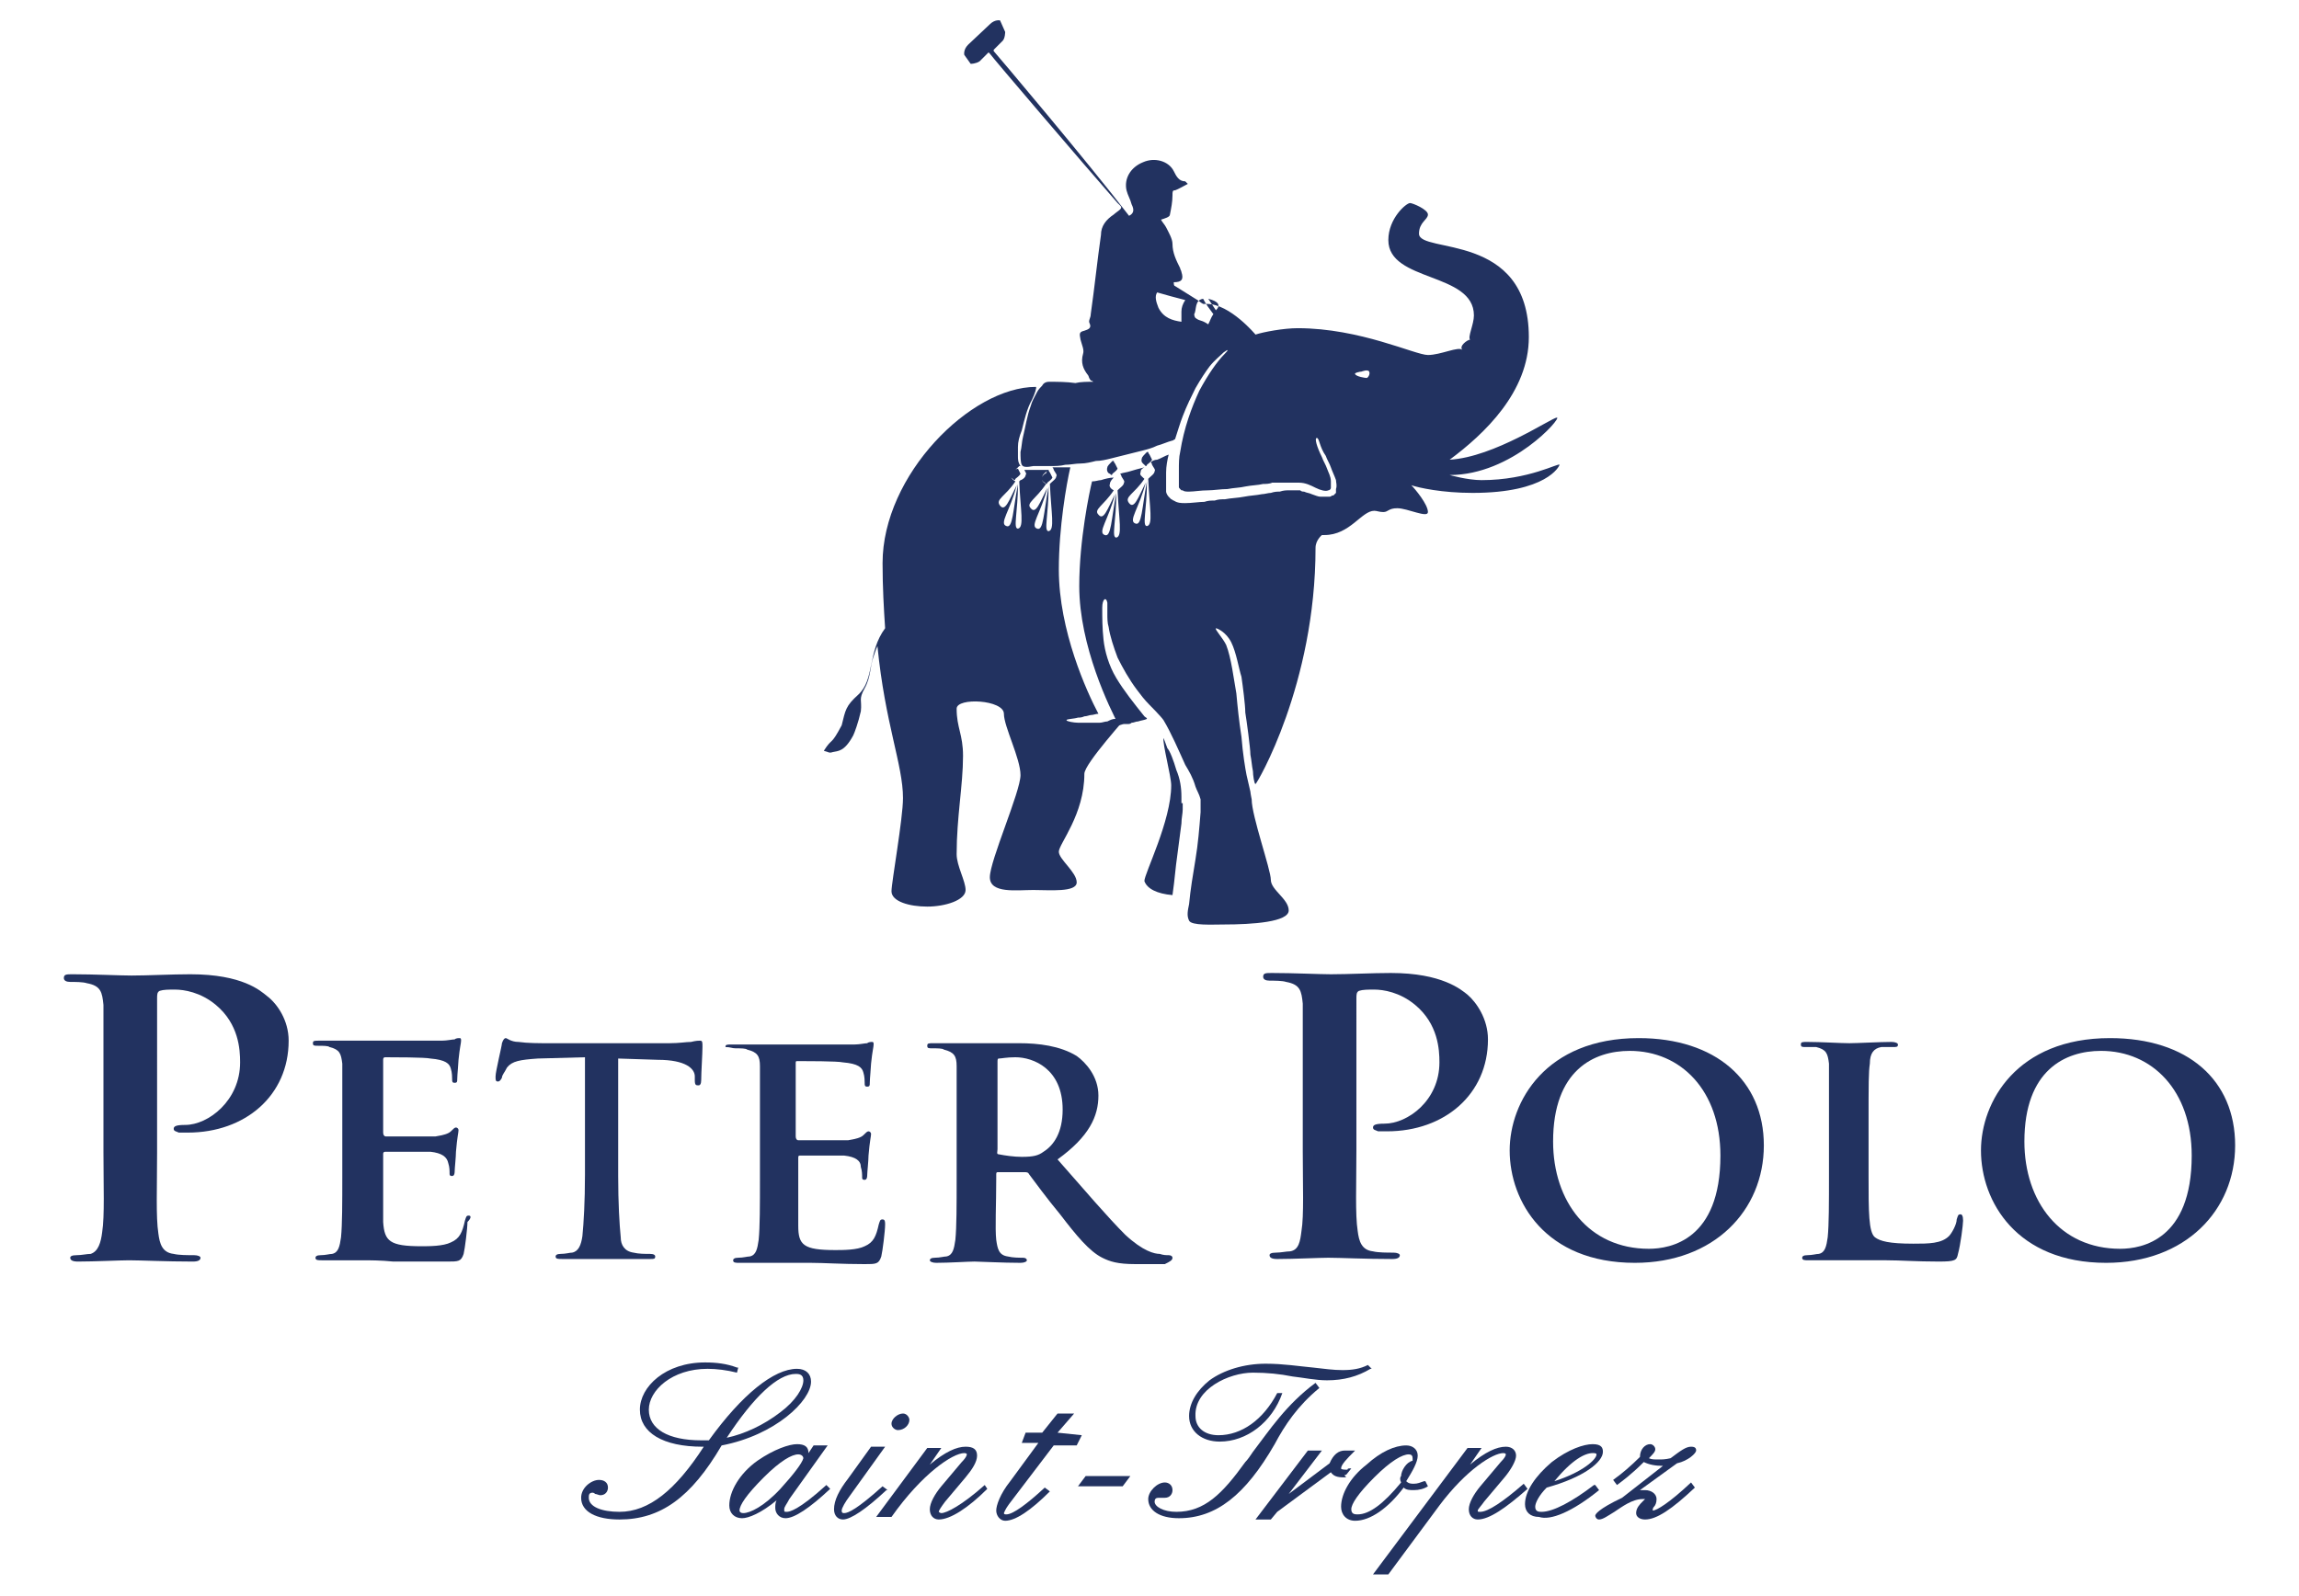<?xml version="1.0" encoding="utf-8"?>
<!-- Generator: Adobe Illustrator 24.3.0, SVG Export Plug-In . SVG Version: 6.00 Build 0)  -->
<svg version="1.1" id="Calque_1" xmlns="http://www.w3.org/2000/svg" xmlns:xlink="http://www.w3.org/1999/xlink" x="0px" y="0px"
	 viewBox="0 0 180 125" enable-background="new 0 0 180 125" xml:space="preserve">
<g>
	<g>
		<path fill="#223260" d="M91.8,70.1c0.2-1.4,0.2-1.9,0.4-3.3c0.1-0.8,0.2-1.5,0.3-2.3c0-0.4,0.1-0.8,0.1-1.1c0-0.2,0-0.4,0-0.5
			l-0.1,0c0-0.1,0-0.3,0-0.4v-0.1c0-0.7-0.1-1.4-0.4-2.1c-0.2-0.7-0.5-1.5-0.7-1.7c-0.1-0.3-0.3-0.8-0.3-0.8c-0.1,0.4,0.6,3,0.6,3.7
			c0,2.8-2.1,6.9-2.1,7.5C89.8,69.6,90.6,70,91.8,70.1z"/>
		<path fill="#223260" d="M81.8,37.1c-0.1,0.1-0.3,0.3-0.3,0.4c0,0,0.1,0.2,0.3,0.3c0,0,0.1,0.1,0.1,0.1c0,0,0.1,0,0.1-0.1
			c0.1-0.1,0.3-0.2,0.4-0.4c0,0-0.1-0.2-0.2-0.4c0,0-0.1-0.1-0.1-0.2H82C81.9,37.1,81.9,37.1,81.8,37.1z"/>
		<path fill="#223260" d="M79.5,36.7h-0.1c0,0-0.1,0.1-0.1,0.1c-0.1,0.1-0.3,0.3-0.3,0.4c0,0,0.1,0.2,0.3,0.3c0,0,0.1,0.1,0.1,0.1
			c0,0,0.1,0,0.1-0.1c0.1-0.1,0.3-0.2,0.4-0.4c0,0-0.1-0.2-0.2-0.4C79.5,36.8,79.5,36.7,79.5,36.7z"/>
		<path fill="#223260" d="M64.5,58.8c0.4,0.1,0.4,0.2,0.7,0.1c0.4-0.1,0.9,0,1.6-1.3c0.1-0.2,0.4-1,0.6-1.9c0.1-0.9-0.2-0.9,0.3-1.8
			c0.5-0.9,0.4-1.7,0.7-2.5c0.1-0.3,0.2-0.6,0.3-0.8c0.6,6.1,2,9.3,2,11.9c0,1.6-0.9,6.6-0.9,7.3c0,0.8,1.4,1.2,2.8,1.2
			c1.4,0,3-0.5,3-1.3c0-0.7-0.7-1.9-0.7-2.8c0-2.9,0.5-5.4,0.5-7.7c0-1.7-0.5-2.2-0.5-3.7c0-0.9,3.7-0.7,3.7,0.4
			c0,1,1.3,3.5,1.3,4.8c0,1.3-2.4,6.7-2.4,8c0,1.3,2.1,1,3.4,1c1.3,0,3.4,0.2,3.4-0.6c0-0.8-1.4-1.8-1.4-2.4c0-0.6,2-2.9,2-6.1
			c0-0.8,3.4-4.5,3.4-4.6c0-0.1-0.3,0.1-0.4,0.1c-0.2,0.1-0.4,0.1-0.6,0.2c-0.2,0-0.4,0.1-0.6,0.2c-0.2,0-0.4,0.1-0.6,0.1
			c-0.2,0-0.4,0-0.6,0c-0.2,0-0.4,0-0.6,0c-0.2,0-0.4,0-0.5,0c-0.3,0-0.9-0.1-0.9-0.2c0-0.1,0.6-0.1,0.9-0.2c0.1,0,0.3,0,0.5-0.1
			c0.2,0,0.4-0.1,0.5-0.1c0.2,0,0.4-0.1,0.6-0.1h0c-0.9-1.7-3.1-6.5-3.1-11.3c0-3.3,0.6-6.7,0.9-8c-0.2,0-0.3,0-0.5,0
			c-0.3,0-0.6,0-0.9,0c0,0,0.1,0.1,0.1,0.2c0.1,0.2,0.3,0.4,0.2,0.5c0,0.2-0.3,0.4-0.4,0.5c0,0-0.1,0.1-0.1,0.1
			c0.1,2.3,0.4,3.6-0.1,3.7c-0.4,0,0-1.3,0-3.5c-0.4,2.1-0.4,3.5-0.9,3.3c-0.6-0.2,0.3-1.2,0.8-3.2c-0.6,1.2-0.9,2.1-1.3,1.6
			c-0.4-0.4,0.4-0.7,1.2-1.9c-0.2-0.1-0.4-0.3-0.3-0.5c0-0.2,0.2-0.4,0.4-0.5c0,0,0-0.1,0.1-0.1c-0.4,0-0.7,0-1,0
			c-0.2,0-0.4,0-0.7,0c0,0-0.1,0-0.2,0c0.1,0.2,0.2,0.3,0.1,0.4c0,0.2-0.3,0.4-0.4,0.4c0,0-0.1,0.1-0.1,0.1c0.1,2.3,0.4,3.6-0.1,3.7
			c-0.4,0,0-1.3,0-3.5c-0.4,2.1-0.4,3.5-0.9,3.3c-0.6-0.2,0.3-1.2,0.8-3.2c-0.6,1.2-0.9,2.1-1.3,1.6c-0.4-0.5,0.4-0.7,1.2-1.9
			c-0.2-0.1-0.4-0.3-0.3-0.5c0-0.2,0.2-0.4,0.4-0.5c0,0,0.1-0.1,0.2-0.2l0,0h0.1c-0.2-0.3-0.2-0.5-0.2-0.8c0-0.2,0-0.4,0-0.7
			c0-0.4,0.1-0.8,0.3-1.3c0.2-0.8,0.4-1.7,0.8-2.4c0.2-0.4,0.4-1,0.3-1c-5.1,0-12,6.9-12,13.8c0,1.9,0.1,3.6,0.2,5.1
			c-1.4,1.9-0.8,4-2.1,5.2c-1,0.9-1,1.2-1.3,2.4C65,58.5,65.2,57.7,64.5,58.8C64.3,58.7,64.1,58.6,64.5,58.8z"/>
		<path fill="#223260" d="M90.6,22.9c0.7,0.2,1.4,0.4,2.2,0.6c-0.2,0.3-0.3,0.6-0.3,0.9c0,0.2,0,0.5,0,0.8c-0.7-0.1-1.4-0.3-1.8-1.1
			C90.5,23.6,90.4,23.2,90.6,22.9z M93.5,24.6c0.2-0.3,0-1.1,0.7-1.2c0.2,0.4,0.5,0.8,0.8,1.2c-0.2,0.3-0.2,0.4-0.4,0.8
			C94,25,94,25.2,93.6,24.9C93.5,24.8,93.5,24.6,93.5,24.6z M95.2,24.3c-0.2-0.3-0.4-0.6-0.6-0.9C95.4,23.6,95.6,23.9,95.2,24.3z
			 M106.6,29.1c0,0,0.5-0.2,0.6,0c0.1,0.2-0.1,0.5-0.2,0.5c-0.1,0-0.8-0.1-0.9-0.3C106,29.2,106.5,29.1,106.6,29.1z M76,5
			c0,0,0.4,0,0.7-0.2l0.7-0.7c0,0,0.1,0.1,0.1,0.1c0.2,0.3,7.2,8.5,10,11.7c0.2,0.2,0.4,0.3,0.2,0.5c-0.1,0.1-0.4,0.3-0.5,0.4
			c-0.6,0.4-1,0.9-1,1.6c-0.3,2.1-0.5,4.1-0.8,6.2c0,0.3-0.2,0.5-0.1,0.7c0.2,0.4-0.1,0.5-0.4,0.6c-0.4,0.1-0.4,0.2-0.3,0.7
			c0.1,0.4,0.3,0.8,0.2,1.1c-0.2,0.7,0,1.2,0.4,1.7c0.1,0.2,0,0.1,0.2,0.4c0,0,0.1,0,0.2,0.1c-0.5,0-1,0-1.4,0.1
			c-0.7-0.1-1.4-0.1-2.1-0.1c-0.2,0-0.4,0.1-0.5,0.3c-0.1,0.1-0.3,0.3-0.4,0.5c-0.2,0.4-0.4,0.7-0.5,1.1c-0.3,0.8-0.4,1.6-0.6,2.4
			c-0.1,0.4-0.1,0.8-0.2,1.2c0,0.4,0,0.8,0.1,1c0.1,0.2,0.4,0.2,0.9,0.1c0.4,0,0.9,0,1.3,0c0.4,0,0.8,0,1.2-0.1
			c0.4,0,0.8-0.1,1.2-0.1c0.4,0,0.8-0.1,1.2-0.2c0.4,0,0.8-0.1,1.2-0.2c0.4-0.1,0.8-0.2,1.2-0.3c0.4-0.1,0.8-0.2,1.2-0.3
			c0.4-0.1,0.8-0.2,1.2-0.4c0.4-0.1,0.8-0.3,1.2-0.4h0c0.1,0,0.1-0.1,0.2-0.1c0.2-0.6,0.4-1.3,0.6-1.8c0.3-0.8,0.7-1.6,1-2.2
			c0.4-0.7,0.8-1.3,1.1-1.7c0.4-0.5,0.8-0.8,1.1-1.1c0.4-0.3,0.4-0.2,0.1,0.1c-0.6,0.6-1.3,1.6-2,2.9c-0.6,1.3-1.2,2.9-1.5,4.8
			c-0.1,0.4-0.1,0.9-0.1,1.4c0,0.2,0,0.4,0,0.7v0.3v0.2c0,0,0,0,0,0.1v0c0,0.1,0,0.1,0.1,0.2c0,0,0,0,0.1,0.1c0,0,0,0,0.1,0
			c0.1,0.1,0.3,0.1,0.5,0.1c0.4,0,0.9-0.1,1.5-0.1c0.4,0,1-0.1,1.5-0.1c0.5-0.1,1-0.1,1.4-0.2c0.5-0.1,1-0.1,1.4-0.2
			c0.2,0,0.5,0,0.7-0.1c0.2,0,0.5,0,0.7,0s0.5,0,0.7,0h0h0h0.1h0.2c0.1,0,0.2,0,0.4,0c0.5,0,0.9,0.2,1.3,0.4c0.4,0.2,0.8,0.3,1,0.2
			c0.1,0,0.2-0.1,0.2-0.2c0-0.1,0-0.3,0-0.5c0-0.4-0.2-0.7-0.3-1c-0.1-0.3-0.3-0.6-0.4-0.9c-0.4-0.8-0.6-1.5-0.4-1.5
			c0.2,0,0.2,0.7,0.7,1.4c0.1,0.3,0.3,0.6,0.4,0.9c0.1,0.3,0.3,0.7,0.4,1c0,0.2,0.1,0.4,0,0.7c0,0,0,0.1,0,0.2l0,0.1
			c0,0,0,0-0.1,0.1c0,0,0,0-0.1,0.1l-0.1,0c0,0-0.1,0.1-0.2,0.1l-0.1,0c0,0,0,0-0.1,0h-0.1h0h0h0c-0.1,0-0.3,0-0.4,0
			c-0.2,0-0.4-0.1-0.7-0.2c-0.2-0.1-0.4-0.1-0.6-0.2c-0.1,0-0.2,0-0.3-0.1c-0.1,0-0.2,0-0.3,0c-0.1,0-0.2,0-0.3,0l-0.2,0l-0.1,0v0h0
			c-0.2,0-0.4,0-0.7,0.1c-0.2,0-0.4,0-0.7,0.1c-0.2,0-0.5,0.1-0.7,0.1c-0.5,0.1-0.9,0.1-1.4,0.2c-0.5,0.1-1,0.1-1.5,0.2
			c-0.3,0-0.5,0-0.8,0.1c-0.3,0-0.5,0-0.8,0.1c-0.4,0-1,0.1-1.5,0.1c-0.3,0-0.6,0-0.9-0.2c-0.1,0-0.1-0.1-0.2-0.1
			c0,0-0.1-0.1-0.2-0.2c-0.1-0.1-0.2-0.3-0.2-0.4l0-0.1c0,0,0,0,0-0.1l0-0.2l0,0l0,0l0,0v-0.1v-0.2c0-0.3,0-0.5,0-0.8
			c0-0.5,0.1-1,0.2-1.4v0c-0.3,0.1-0.6,0.3-0.9,0.4c-0.2,0-0.4,0.1-0.5,0.2c0,0,0.1,0.1,0.1,0.2c0.1,0.2,0.3,0.4,0.2,0.5
			c0,0.2-0.3,0.4-0.4,0.5c0,0-0.1,0.1-0.1,0.1c0.1,2.3,0.4,3.6-0.1,3.7c-0.4,0,0-1.3,0-3.5c-0.4,2.1-0.4,3.5-0.9,3.3
			c-0.6-0.2,0.3-1.2,0.8-3.2c-0.6,1.2-0.9,2.1-1.3,1.6c-0.4-0.5,0.4-0.7,1.2-1.9c-0.2-0.2-0.4-0.3-0.3-0.5c0-0.2,0.1-0.3,0.3-0.4
			c-0.4,0.1-0.8,0.2-1.1,0.3c-0.3,0.1-0.5,0.1-0.8,0.2c0,0,0.1,0.1,0.1,0.2c0.1,0.2,0.3,0.4,0.2,0.5c0,0.2-0.3,0.4-0.4,0.5
			c0,0-0.1,0.1-0.1,0.1c0.1,2.3,0.4,3.6-0.1,3.7c-0.4,0,0-1.3,0-3.5c-0.4,2.1-0.4,3.5-0.9,3.3c-0.6-0.2,0.3-1.2,0.8-3.2
			c-0.6,1.2-0.9,2.1-1.3,1.6c-0.4-0.4,0.4-0.7,1.2-1.9c-0.2-0.1-0.4-0.3-0.3-0.5c0-0.2,0.2-0.4,0.3-0.5c-0.3,0-0.7,0.1-1,0.2
			c-0.2,0-0.4,0.1-0.7,0.1c-0.2,0.8-1,4.6-1,8.2c0,4.7,2.4,9.6,3.1,10.9c0.1,0,0.3-0.1,0.4-0.1c0.1,0,0.2,0,0.3,0
			c0.1,0,0.2,0,0.3-0.1c0.2,0,0.3-0.1,0.5-0.1c0.3-0.1,0.5-0.1,0.7-0.2c0-0.1-0.1-0.1-0.2-0.2c-0.8-1-1.6-2-2.2-3
			c-0.6-1-0.9-2.1-1-3c-0.1-0.9-0.1-1.8-0.1-2.5c0-0.7,0.3-0.9,0.4-0.4c0,0.3,0,0.6,0,0.9c0,0.3,0,0.7,0.1,1
			c0.1,0.7,0.4,1.6,0.7,2.4c0.4,0.8,0.9,1.7,1.5,2.5c0.3,0.4,0.6,0.8,1,1.2c0,0,0.9,0.9,1.1,1.2c0.6,1,1.2,2.4,1.7,3.5
			c0.3,0.5,0.6,1,0.8,1.7c0.1,0.3,0.3,0.6,0.4,1c0,0.1,0,0.2,0,0.3c0,0,0,0.5,0,0.7c-0.1,1.3-0.2,2.5-0.4,3.7
			c-0.2,1.2-0.4,2.4-0.5,3.5c-0.1,0.5-0.2,0.9,0,1.3c0.2,0.4,1.8,0.3,2.7,0.3c2.3,0,5.1-0.2,5.1-1.1c0-0.9-1.4-1.6-1.4-2.4
			c0-0.8-1.5-5-1.5-6.3c0,0-0.1-0.5-0.1-0.6c-0.1-0.4-0.2-0.9-0.3-1.3c-0.1-0.5-0.3-1.7-0.4-3c-0.2-1.3-0.3-2.3-0.4-3.4
			c-0.2-1.1-0.4-2.8-0.8-3.8c-0.3-0.6-0.9-1.2-0.8-1.3c0.1,0,0.8,0.3,1.2,1.1c0.4,0.8,0.6,2.1,0.8,2.7c0.1,0.7,0.3,2.2,0.3,2.8
			c0.1,0.6,0.4,2.8,0.4,3.3c0.1,0.5,0.1,0.8,0.2,1.3c0,0.3,0.1,1,0.2,1c0.1,0,4.7-7.8,4.7-18.5c0-0.6,0.5-1,0.5-1c0,0,0.1,0,0.2,0
			c2,0,2.9-1.9,3.9-1.9c0.2,0,0.4,0.1,0.7,0.1c0.4,0,0.4-0.3,1.1-0.3c0.8,0,2.4,0.8,2.4,0.3c0-0.6-1-1.8-1.3-2.1
			c0.6,0.2,2.4,0.6,4.8,0.6c5.8,0,6.8-2.1,6.8-2.2c0-0.2-2.4,1.2-6.1,1.2c-1.1,0-2.5-0.4-2.5-0.4c4.9,0,8.8-4.5,8.4-4.5
			c-0.4,0-4.9,3.1-8.4,3.3c2.7-2,6.2-5.3,6.2-9.6c0-8.3-8.6-6.5-8.6-8.1c0-0.9,0.7-1.1,0.7-1.5c0-0.4-1.2-0.9-1.4-0.9
			c-0.3,0-1.7,1.2-1.7,2.9c0,3.3,6.7,2.5,6.7,5.9c0,0.7-0.5,1.7-0.3,1.9c-0.2,0-0.9,0.5-0.6,0.8c-0.3-0.3-1.7,0.4-2.7,0.4
			c-1,0-5.3-2.1-10.2-2.1c-1.1,0-2.7,0.3-3.3,0.5c0,0-2-2.4-3.8-2.4c-0.1,0-0.2,0-0.3,0c-0.2-0.1-0.4-0.3-0.6-0.4
			c-0.5-0.3-1.1-0.7-1.6-1c-0.1,0-0.1-0.2-0.1-0.3c0.6,0,0.8-0.2,0.6-0.8c0-0.1-0.1-0.2-0.1-0.3c-0.3-0.6-0.6-1.2-0.6-1.9
			c0-0.4-0.3-0.9-0.5-1.3c-0.1-0.2-0.3-0.4-0.4-0.6c0.3-0.1,0.7-0.2,0.7-0.4c0.1-0.5,0.2-1,0.2-1.5c0-0.3,0-0.4,0.2-0.4
			c0.3-0.1,0.6-0.3,1-0.5c-0.1-0.1-0.2-0.2-0.2-0.2c-0.5,0-0.7-0.4-0.9-0.8c-0.4-0.8-1.5-1.1-2.4-0.7c-1,0.4-1.5,1.3-1.3,2.2
			c0.1,0.4,0.3,0.7,0.4,1.1c0.2,0.4,0.2,0.7-0.2,0.9C85.1,12.6,77.9,4.1,77.8,4c0,0,0,0,0-0.1l0.7-0.7c0.2-0.2,0.2-0.7,0.2-0.7
			l-0.4-0.9c0,0-0.4-0.1-0.8,0.3l-1.7,1.6c-0.4,0.4-0.3,0.8-0.3,0.8L76,5z"/>
		<path fill="#223260" d="M89.6,36.4c0,0,0.1,0.1,0.1,0.1c0,0,0.1,0,0.1-0.1c0.1-0.1,0.3-0.2,0.4-0.4c0,0-0.1-0.2-0.2-0.4
			c0,0-0.1-0.1-0.1-0.2h-0.1c0,0-0.1,0.1-0.1,0.1c-0.1,0.1-0.3,0.3-0.3,0.4C89.3,36.2,89.5,36.3,89.6,36.4z"/>
		<path fill="#223260" d="M86.9,37.1c0,0,0.1,0.1,0.1,0.1c0,0,0.1,0,0.1-0.1c0.1-0.1,0.3-0.2,0.4-0.4c0,0-0.1-0.2-0.2-0.4
			c0,0-0.1-0.1-0.1-0.2h-0.1c0,0-0.1,0.1-0.1,0.1c-0.1,0.1-0.3,0.3-0.3,0.4C86.6,36.9,86.8,37.1,86.9,37.1z"/>
		<path fill="#223260" d="M20.9,78c-0.5-0.4-1.9-1.7-6-1.7c-1.5,0-3.3,0.1-4.6,0.1c-0.9,0-2.9-0.1-4.6-0.1c-0.5,0-0.7,0-0.7,0.3
			c0,0.2,0.2,0.3,0.5,0.3c0.4,0,1,0,1.3,0.1c1.1,0.2,1.2,0.7,1.3,1.7c0,0.9,0,1.8,0,6.3v5.2c0,2.7,0.1,5-0.1,6.3
			c-0.1,0.8-0.3,1.5-0.9,1.7c-0.3,0-0.7,0.1-1.1,0.1c-0.4,0-0.5,0.1-0.5,0.2c0,0.2,0.2,0.3,0.6,0.3c1.3,0,3.3-0.1,4-0.1
			c0.9,0,2.9,0.1,5,0.1c0.4,0,0.6-0.1,0.6-0.3c0-0.1-0.2-0.2-0.5-0.2c-0.5,0-1.2,0-1.6-0.1c-0.9-0.1-1.1-0.8-1.2-1.6
			c-0.2-1.3-0.1-3.6-0.1-6.3V78.2c0-0.3,0-0.5,0.2-0.6c0.3-0.1,0.7-0.1,1.2-0.1c0.7,0,2,0.2,3.2,1.2c1.8,1.5,1.9,3.5,1.9,4.5
			c0,3-2.5,4.9-4.3,4.9c-0.7,0-0.9,0.1-0.9,0.3c0,0.2,0.2,0.2,0.4,0.3c0.2,0,0.5,0,0.7,0c4.5,0,7.9-2.9,7.9-7.2
			C22.6,79.9,21.7,78.6,20.9,78z"/>
		<path fill="#223260" d="M50.9,98.6c0.3,0,0.4,0,0.4-0.2c0-0.1-0.1-0.2-0.4-0.2c-0.4,0-0.9,0-1.3-0.1c-0.7-0.1-1-0.6-1-1.2
			c-0.1-1-0.2-2.7-0.2-4.8v-9.2l3.1,0.1c2.2,0,2.9,0.7,2.9,1.3l0,0.3c0,0.4,0.1,0.4,0.3,0.4c0.1,0,0.2-0.1,0.2-0.4
			c0-0.6,0.1-2.1,0.1-2.6c0-0.4,0-0.5-0.2-0.5c-0.1,0-0.3,0-0.7,0.1c-0.4,0-0.9,0.1-1.7,0.1H43c-0.8,0-1.7,0-2.4-0.1
			c-0.6,0-0.9-0.3-1-0.3c-0.1,0-0.2,0.1-0.3,0.4c0,0.2-0.5,2.2-0.5,2.6c0,0.3,0,0.4,0.2,0.4c0.1,0,0.2-0.1,0.3-0.3
			c0-0.2,0.2-0.4,0.4-0.8c0.4-0.5,1-0.6,2.4-0.7l3.7-0.1v9.2c0,2.1-0.1,3.8-0.2,4.8c-0.1,0.7-0.3,1.2-0.8,1.3
			c-0.2,0-0.5,0.1-0.9,0.1c-0.3,0-0.4,0.1-0.4,0.2c0,0.2,0.2,0.2,0.5,0.2c1,0,2.5,0,3.1,0C47.8,98.6,49.3,98.6,50.9,98.6z"/>
		<path fill="#223260" d="M57.6,82.1c0.4,0,0.8,0,0.9,0.1c0.8,0.2,1,0.5,1,1.3c0,0.7,0,1.3,0,4.8v4c0,2.1,0,3.8-0.1,4.8
			c-0.1,0.7-0.2,1.2-0.7,1.3c-0.2,0-0.5,0.1-0.9,0.1c-0.3,0-0.4,0.1-0.4,0.2c0,0.2,0.2,0.2,0.5,0.2c0.5,0,1.1,0,1.7,0
			c0.6,0,1.1,0,1.4,0c0.7,0,1.5,0,2.5,0c1,0,2.4,0.1,4.2,0.1c0.9,0,1.1,0,1.3-0.6c0.1-0.4,0.3-2,0.3-2.5c0-0.2,0-0.4-0.2-0.4
			s-0.2,0.1-0.3,0.4c-0.2,0.9-0.4,1.4-1.1,1.7c-0.6,0.3-1.7,0.3-2.3,0.3c-2.5,0-2.9-0.4-2.9-1.9c0-0.7,0-2.7,0-3.5v-1.8
			c0-0.1,0-0.2,0.1-0.2c0.6,0,3,0,3.5,0c0.9,0.1,1.3,0.4,1.3,0.9c0.1,0.3,0.1,0.6,0.1,0.8c0,0.1,0,0.2,0.2,0.2
			c0.2,0,0.2-0.3,0.2-0.4c0-0.2,0.1-1.1,0.1-1.5c0.1-1.2,0.2-1.5,0.2-1.7c0-0.1-0.1-0.2-0.2-0.2c-0.1,0-0.2,0.1-0.4,0.3
			c-0.2,0.2-0.6,0.3-1.2,0.4c-0.5,0-3.4,0-3.9,0c-0.1,0-0.2-0.1-0.2-0.3v-5.7c0-0.2,0-0.2,0.2-0.2c0.5,0,3.1,0,3.5,0.1
			c1.2,0.1,1.5,0.4,1.6,0.8c0.1,0.3,0.1,0.7,0.1,0.8c0,0.2,0,0.3,0.2,0.3c0.2,0,0.2-0.1,0.2-0.3c0-0.3,0.1-1.3,0.1-1.5
			c0.1-1,0.2-1.3,0.2-1.5c0-0.1,0-0.2-0.1-0.2c-0.1,0-0.3,0-0.4,0.1c-0.2,0-0.6,0.1-1,0.1c-0.4,0-5.3,0-6.1,0c-0.4,0-0.9,0-1.5,0
			c-0.6,0-1.3,0-2,0c-0.4,0-0.5,0-0.5,0.2C57.2,82,57.3,82.1,57.6,82.1z"/>
		<path fill="#223260" d="M36.7,95.2c-0.2,0-0.2,0.1-0.3,0.4c-0.2,0.9-0.4,1.4-1.1,1.7c-0.6,0.3-1.7,0.3-2.3,0.3
			c-2.5,0-2.9-0.4-3-1.9c0-0.7,0-2.7,0-3.5v-1.8c0-0.1,0-0.2,0.2-0.2c0.6,0,3,0,3.5,0c0.9,0.1,1.3,0.4,1.4,0.9
			c0.1,0.3,0.1,0.6,0.1,0.8c0,0.1,0,0.2,0.2,0.2c0.2,0,0.2-0.3,0.2-0.4c0-0.2,0.1-1.1,0.1-1.5c0.1-1.2,0.2-1.5,0.2-1.7
			c0-0.1-0.1-0.2-0.2-0.2c-0.1,0-0.2,0.1-0.4,0.3c-0.2,0.2-0.6,0.3-1.2,0.4c-0.5,0-3.4,0-3.9,0c-0.1,0-0.2-0.1-0.2-0.3v-5.7
			c0-0.2,0.1-0.2,0.2-0.2c0.5,0,3.1,0,3.5,0.1c1.2,0.1,1.5,0.4,1.6,0.8c0.1,0.3,0.1,0.7,0.1,0.8c0,0.2,0,0.3,0.2,0.3
			s0.2-0.1,0.2-0.3c0-0.3,0.1-1.3,0.1-1.5c0.1-1,0.2-1.3,0.2-1.5c0-0.1,0-0.2-0.1-0.2c-0.1,0-0.3,0-0.4,0.1c-0.2,0-0.6,0.1-1,0.1
			c-0.4,0-5.3,0-6.1,0c-0.4,0-0.9,0-1.5,0c-0.6,0-1.3,0-2,0c-0.4,0-0.5,0-0.5,0.2c0,0.2,0.1,0.2,0.4,0.2c0.4,0,0.8,0,0.9,0.1
			c0.8,0.2,0.9,0.5,1,1.3c0,0.7,0,1.3,0,4.8v4c0,2.1,0,3.8-0.1,4.8c-0.1,0.7-0.2,1.2-0.7,1.3c-0.2,0-0.5,0.1-0.9,0.1
			c-0.3,0-0.4,0.1-0.4,0.2c0,0.2,0.2,0.2,0.5,0.2c0.5,0,1.1,0,1.7,0c0.6,0,1.1,0,1.4,0c0.7,0,1.5,0,2.5,0.1c1,0,2.4,0,4.2,0
			c0.9,0,1.1,0,1.3-0.6c0.1-0.4,0.3-2,0.3-2.5C36.9,95.4,36.9,95.2,36.7,95.2z"/>
		<path fill="#223260" d="M108.4,88c-0.7,0-0.9,0.1-0.9,0.3c0,0.2,0.2,0.2,0.4,0.3c0.2,0,0.5,0,0.7,0c4.5,0,7.9-2.9,7.9-7.2
			c0-1.6-0.9-2.9-1.6-3.5c-0.5-0.4-2-1.7-6-1.7c-1.5,0-3.3,0.1-4.7,0.1c-0.9,0-2.9-0.1-4.6-0.1c-0.5,0-0.7,0-0.7,0.3
			c0,0.2,0.2,0.3,0.5,0.3c0.4,0,1,0,1.3,0.1c1.1,0.2,1.2,0.7,1.3,1.7c0,0.9,0,1.8,0,6.3v5.2c0,2.7,0.1,5.1-0.1,6.3
			c-0.1,0.8-0.2,1.5-0.9,1.6c-0.3,0-0.7,0.1-1.1,0.1c-0.4,0-0.5,0.1-0.5,0.2c0,0.2,0.2,0.3,0.6,0.3c1.3,0,3.3-0.1,4-0.1
			c0.9,0,2.9,0.1,5,0.1c0.4,0,0.6-0.1,0.6-0.3c0-0.1-0.2-0.2-0.5-0.2c-0.5,0-1.2,0-1.6-0.1c-0.9-0.1-1.1-0.8-1.2-1.6
			c-0.2-1.3-0.1-3.6-0.1-6.3V78.2c0-0.3,0-0.5,0.2-0.6c0.3-0.1,0.7-0.1,1.2-0.1c0.7,0,2,0.2,3.2,1.2c1.8,1.5,1.9,3.5,1.9,4.5
			C112.7,86.2,110.2,88,108.4,88z"/>
		<path fill="#223260" d="M129.1,97.8c-4.7,0-7.5-3.7-7.5-8.4c0-5.6,3.2-7.1,6-7.1c4,0,7.1,3.1,7.1,8.2
			C134.7,97.1,130.8,97.8,129.1,97.8z M128.3,81.3c-7.3,0-10.1,5-10.1,8.8c0,4,2.8,8.8,9.8,8.8c6.2,0,10.1-4.1,10.1-9.2
			C138.1,84.6,134.3,81.3,128.3,81.3z"/>
		<path fill="#223260" d="M153.5,95.1c-0.2,0-0.2,0.1-0.3,0.4c0,0.4-0.4,1.1-0.6,1.3c-0.6,0.6-1.6,0.6-2.8,0.6c-1.9,0-2.6-0.2-3-0.5
			c-0.5-0.4-0.5-2-0.5-4.8v-4c0-3.4,0-4.1,0.1-4.8c0-0.8,0.3-1.2,0.9-1.3c0.3,0,0.7,0,0.9,0c0.3,0,0.4,0,0.4-0.2
			c0-0.1-0.2-0.2-0.5-0.2c-0.9,0-2.7,0.1-3.3,0.1c-0.7,0-2.2-0.1-3.3-0.1c-0.4,0-0.5,0-0.5,0.2s0.1,0.2,0.4,0.2c0.3,0,0.6,0,0.8,0
			c0.8,0.2,0.9,0.5,1,1.3c0,0.7,0,1.3,0,4.8v4c0,2.1,0,3.8-0.1,4.8c-0.1,0.7-0.2,1.2-0.7,1.3c-0.2,0-0.5,0.1-0.9,0.1
			c-0.3,0-0.4,0.1-0.4,0.2c0,0.2,0.2,0.2,0.5,0.2c0.5,0,1.1,0,1.7,0c0.6,0,1.1,0,1.4,0c1,0,1.9,0,3,0s2.3,0.1,4.1,0.1
			c1.3,0,1.4-0.1,1.5-0.6c0.2-0.7,0.4-2.3,0.4-2.6C153.7,95.2,153.6,95.1,153.5,95.1z"/>
		<path fill="#223260" d="M166,97.8c-4.7,0-7.5-3.7-7.5-8.4c0-5.6,3.2-7.1,6-7.1c4,0,7.1,3.1,7.1,8.2
			C171.6,97.1,167.7,97.8,166,97.8z M165.2,81.3c-7.3,0-10.1,5-10.1,8.8c0,4,2.8,8.8,9.8,8.8c6.2,0,10.1-4.1,10.1-9.2
			C175,84.6,171.3,81.3,165.2,81.3z"/>
		<path fill="#223260" d="M81.7,90.2c-0.4,0.3-0.8,0.4-1.7,0.4c-0.6,0-1.3-0.1-1.8-0.2c-0.2,0-0.1-0.2-0.1-0.4v-6.8
			c0-0.2,0-0.3,0.1-0.3c0.2,0,0.6-0.1,1.3-0.1c1.4,0,3.7,0.9,3.7,4.1C83.2,88.7,82.5,89.7,81.7,90.2z M91.8,98.5
			c0-0.1-0.1-0.2-0.3-0.2c-0.2,0-0.4,0-0.7-0.1c-0.4,0-1.3-0.2-2.7-1.5c-1.4-1.4-3.1-3.4-5.3-5.9c2.5-1.8,3.2-3.4,3.2-5
			c0-1.5-1-2.6-1.7-3.1c-1.3-0.8-3-1-4.5-1c-0.8,0-2.6,0-3.4,0c-0.5,0-2.1,0-3.3,0c-0.4,0-0.5,0-0.5,0.2c0,0.2,0.1,0.2,0.4,0.2
			c0.4,0,0.8,0,0.9,0.1c0.8,0.2,1,0.5,1,1.3c0,0.7,0,1.3,0,4.8v4c0,2.1,0,3.8-0.1,4.8c-0.1,0.7-0.2,1.2-0.7,1.3
			c-0.2,0-0.5,0.1-0.9,0.1c-0.3,0-0.4,0.1-0.4,0.2c0,0.1,0.2,0.2,0.5,0.2c1,0,2.5-0.1,3-0.1c0.4,0,2.2,0.1,3.6,0.1
			c0.3,0,0.5-0.1,0.5-0.2c0-0.1-0.1-0.2-0.3-0.2c-0.3,0-0.8,0-1.2-0.1c-0.7-0.1-0.8-0.6-0.9-1.3c-0.1-0.9,0-2.7,0-4.8v-0.3
			c0-0.1,0-0.2,0.1-0.2l2.1,0c0.2,0,0.3,0,0.4,0.2c0.3,0.4,1.4,1.9,2.4,3.1c1.3,1.7,2.3,2.9,3.3,3.4c0.6,0.3,1.2,0.5,2.6,0.5h2.3
			C91.6,98.8,91.8,98.7,91.8,98.5z"/>
		<path fill="#223260" d="M98.1,107.5c1.1,0,2.1,0.1,3.1,0.3c0.9,0.1,1.8,0.3,2.7,0.3c1.3,0,2.4-0.3,3.4-0.9l0.1,0l-0.3-0.3l0,0
			c-0.6,0.3-1.2,0.4-2,0.4c-0.7,0-1.4-0.1-2.3-0.2c-1.1-0.1-2.3-0.3-3.7-0.3c-1.7,0-3.3,0.5-4.4,1.3c-1,0.8-1.6,1.8-1.6,2.8
			c0,1.2,1,2,2.4,2c2.1,0,4.1-1.5,4.9-3.8l0,0h-0.4l0,0c-1.1,2.1-2.8,3.3-4.6,3.3c-1.1,0-1.8-0.6-1.8-1.5
			C93.5,108.8,96.2,107.5,98.1,107.5z"/>
		<path fill="#223260" d="M77.1,116.3c-1.8,1.6-3,2.2-3.4,2.2c-0.1,0-0.2-0.1-0.2-0.1c0-0.1,0.2-0.4,0.5-0.8l1.6-1.9
			c0.5-0.6,0.9-1.2,0.9-1.7s-0.3-0.7-0.9-0.7c-0.7,0-1.6,0.4-2.8,1.4l0.9-1.3h-1.1l-4,5.4h1.2h0c2.4-3.4,4.8-5,5.7-5
			c0.2,0,0.2,0.1,0.2,0.1c0,0,0,0.2-0.4,0.6l-1.6,1.9c-0.5,0.6-0.9,1.3-0.9,1.8c0,0.5,0.3,0.8,0.7,0.8c0.9,0,2.3-0.9,3.8-2.4l0,0
			L77.1,116.3L77.1,116.3z"/>
		<path fill="#223260" d="M119.6,116.6l-0.3-0.4l0,0c-1.6,1.4-2.8,2.2-3.4,2.2c-0.2,0-0.2,0-0.2-0.1c0-0.1,0.3-0.4,0.5-0.7l1.6-1.9
			c0.5-0.6,0.9-1.3,0.9-1.7c0-0.4-0.3-0.7-0.8-0.7c-0.7,0-1.6,0.4-2.8,1.4l0.9-1.3h-1.1l-7.4,9.9h1.2l4-5.4c2.1-2.8,4.2-4.1,5-4.1
			c0.2,0,0.2,0.1,0.2,0.1c0,0.1-0.1,0.3-0.4,0.6l-1.6,1.9c-0.5,0.6-0.9,1.3-0.9,1.8c0,0.5,0.3,0.8,0.7,0.8
			C116.6,119,117.9,118.1,119.6,116.6L119.6,116.6z"/>
		<path fill="#223260" d="M109.7,116.1c-1.4,1.7-2.5,2.5-3.4,2.5c-0.2,0-0.5,0-0.5-0.4c0-0.4,0.5-1.2,1.8-2.5
			c1.3-1.3,2.2-1.8,2.7-1.8c0.2,0,0.3,0.1,0.3,0.3c0,0,0,0.1,0,0.2c-0.5,0.1-0.9,0.8-0.9,1.2C109.6,115.7,109.6,115.9,109.7,116.1z
			 M109.9,116.5c0.2,0.2,0.5,0.2,0.8,0.2c0.4,0,0.8-0.1,1.1-0.3l0,0l-0.2-0.4l-0.1,0c-0.3,0.1-0.5,0.2-0.8,0.2c-0.2,0-0.4,0-0.6-0.2
			c0.5-0.8,0.9-1.5,0.9-2c0-0.5-0.4-0.8-0.9-0.8c-0.9,0-2,0.5-3.1,1.5c-1.3,1-2,2.3-2,3.3c0,0.6,0.4,1.1,1.1,1.1
			C107.3,119.1,108.7,118.1,109.9,116.5z"/>
		<path fill="#223260" d="M105.4,115.5L105.4,115.5l0.4-0.5h-0.1c-0.1,0-0.2,0-0.2,0.1l0,0c-0.2,0-0.5,0-0.5-0.1
			c0-0.3,0.5-0.8,1-1.3l0.1-0.1l-0.4,0c-0.1,0-0.3,0-0.4,0c-0.5,0-0.9,0.3-1.2,1l-3.2,2.4l2.6-3.4h-1.1l-4.1,5.4h1.2l0.5-0.6
			l4.2-3.1c0.2,0.3,0.5,0.4,1,0.4c0,0,0.1,0,0.2,0C105.2,115.5,105.3,115.5,105.4,115.5z"/>
		<path fill="#223260" d="M103.3,108.7L103.3,108.7l-0.3-0.4l0,0c-2.3,1.7-3.6,3.7-4.9,5.4c-0.2,0.3-0.4,0.6-0.6,0.8
			c-1.8,2.5-3.2,3.9-5.4,3.9c-1,0-1.7-0.4-1.7-0.8c0-0.2,0.1-0.3,0.3-0.3c0.1,0,0.1,0,0.2,0c0.1,0,0.2,0,0.3,0
			c0.4,0,0.6-0.3,0.6-0.6c0-0.4-0.3-0.6-0.6-0.6c-0.6,0-1.3,0.7-1.3,1.3c0,0.9,0.9,1.5,2.4,1.5c2.9,0,5.2-1.8,7.5-5.8
			C100.6,111.6,101.6,110.1,103.3,108.7z"/>
		<path fill="#223260" d="M124.7,113.8c0.1,0,0.3,0,0.3,0.1c0,0.4-1.1,1.4-3.3,2.1C123.1,114.3,124.1,113.8,124.7,113.8z
			 M125.2,116.7l-0.3-0.4l-0.1,0c-1.7,1.3-3.2,2.1-4.1,2.1c-0.2,0-0.5,0-0.5-0.4c0-0.3,0.3-0.9,0.9-1.5c2.9-0.8,4.4-2,4.4-2.8
			c0-0.3-0.1-0.6-0.8-0.6c-0.7,0-1.9,0.4-3.2,1.4c-1.3,1.1-2.1,2.3-2.1,3.3c0,0.6,0.4,1,1.1,1C121.4,119.1,123.1,118.4,125.2,116.7
			L125.2,116.7z"/>
		<path fill="#223260" d="M132.8,113.6c0-0.2-0.1-0.3-0.4-0.3c-0.4,0-0.8,0.3-1.6,0.9c-0.4,0.1-0.7,0.1-0.9,0.1
			c-0.4,0-0.6,0-0.8-0.1c0.3-0.3,0.5-0.5,0.5-0.7c0-0.2-0.2-0.4-0.4-0.4c-0.4,0-0.8,0.4-0.8,1c-0.7,0.7-1.4,1.3-2.1,1.8l0,0l0.3,0.4
			l0,0c0.4-0.3,1.1-0.8,2.1-1.8c0.4,0.2,0.9,0.3,1.5,0.3l-3.2,2.5c-1.9,0.9-2.1,1.3-2.1,1.4s0.1,0.3,0.3,0.3c0.3,0,0.7-0.3,1.2-0.6
			c0.6-0.4,1.4-1,2.2-1c0.2,0,0.2,0,0.2,0c0,0-0.1,0.1-0.2,0.2c-0.2,0.2-0.5,0.5-0.5,0.9c0,0.3,0.3,0.5,0.7,0.5
			c0.9,0,2.1-0.8,3.9-2.5l0,0l-0.3-0.4l0,0c-1.7,1.6-2.7,2.2-3,2.2c0,0,0,0,0,0c0-0.1,0-0.2,0.1-0.3c0.1-0.1,0.2-0.3,0.2-0.6
			c0-0.4-0.4-0.7-0.9-0.7c-0.1,0-0.3,0-0.4,0l2.9-2.1C132.2,114.4,132.8,113.8,132.8,113.6z"/>
		<path fill="#223260" d="M69.5,116.7l-0.4-0.3l0,0c-2,1.8-2.7,2.1-3,2.1c-0.1,0-0.2,0-0.2-0.2c0-0.2,0.3-0.7,0.6-1.1l2.8-3.9h-1.1
			l-1.8,2.5c-0.7,0.9-1.1,1.7-1.1,2.4c0,0.5,0.3,0.8,0.7,0.8c0.6,0,1.8-0.8,3.4-2.3L69.5,116.7z"/>
		<path fill="#223260" d="M61.1,110.6c-1.3,1-2.8,1.7-4.2,2c2.1-3.2,4-5,5.4-5c0.2,0,0.6,0,0.6,0.5
			C62.9,108.7,62.3,109.7,61.1,110.6z M63.5,108.2c0-0.6-0.4-1-1.1-1c-1.8,0-4.3,2-6.9,5.6c-0.2,0-0.4,0-0.6,0
			c-2.6,0-4.1-0.9-4.1-2.4c0-1.5,1.8-3.2,4.6-3.2c0.7,0,1.5,0.1,2.3,0.3h0l0.1-0.4l-0.1,0c-0.8-0.3-1.6-0.4-2.5-0.4
			c-3.1,0-5.1,1.9-5.1,3.7c0,1.8,1.8,2.9,4.9,2.9h0.1c-2.2,3.4-4.3,5.1-6.6,5.1c-1.4,0-2.4-0.4-2.4-1.1c0-0.2,0-0.4,0.3-0.4
			c0,0,0.1,0,0.2,0.1c0.1,0,0.3,0.1,0.4,0.1c0.4,0,0.6-0.3,0.6-0.6c0-0.4-0.3-0.6-0.7-0.6c-0.6,0-1.4,0.6-1.4,1.4
			c0,1.1,1.2,1.7,3,1.7c3.2,0,5.6-1.7,8-5.8C60.7,112.4,63.5,109.7,63.5,108.2z"/>
		<path fill="#223260" d="M61.1,116.6c-1.3,1.4-2.4,1.9-2.9,1.9c-0.3,0-0.3-0.2-0.3-0.2c0-0.4,0.5-1.2,1.9-2.6
			c1.3-1.3,2.2-1.8,2.7-1.8c0.3,0,0.4,0.2,0.4,0.3C62.8,114.6,62.1,115.5,61.1,116.6z M64.7,116.3c-2.2,2-2.9,2.1-3.1,2.1
			c-0.2,0-0.2,0-0.2-0.2c0-0.2,0.2-0.4,0.4-0.8l3-4.2h-1.1l-0.4,0.6c0-0.5-0.3-0.7-0.9-0.7c-0.6,0-1.8,0.4-3.1,1.3
			c-1.4,1-2.2,2.4-2.2,3.5c0,0.6,0.4,1,1,1c0.5,0,1.5-0.4,2.7-1.4c-0.1,0.2-0.1,0.4-0.1,0.6c0,0.4,0.3,0.8,0.8,0.8
			c0.7,0,1.9-0.8,3.5-2.3l0,0L64.7,116.3L64.7,116.3z"/>
		<path fill="#223260" d="M70.7,110.7c-0.4,0-0.9,0.4-0.9,0.8c0,0.3,0.3,0.5,0.5,0.5c0.5,0,0.9-0.4,0.9-0.8
			C71.2,111,71,110.7,70.7,110.7z"/>
		<path fill="#223260" d="M85,115.6l-0.6,0.8h3.5l0.6-0.8H85z"/>
		<path fill="#223260" d="M82.8,112.2l1.3-1.5h-1.3l-1.2,1.5h-1.3L80,113h1.3l-2.2,3c-0.8,1-1.1,1.9-1.1,2.3c0,0.4,0.3,0.8,0.7,0.8
			c0.8,0,2-0.8,3.5-2.3l0,0l-0.4-0.3l0,0c-1.4,1.3-2.5,2.1-3,2.1c-0.1,0-0.2,0-0.2-0.1c0,0,0.1-0.3,0.4-0.7l3.5-4.6h1.8l0.4-0.8
			L82.8,112.2L82.8,112.2z"/>
	</g>
</g>
</svg>
